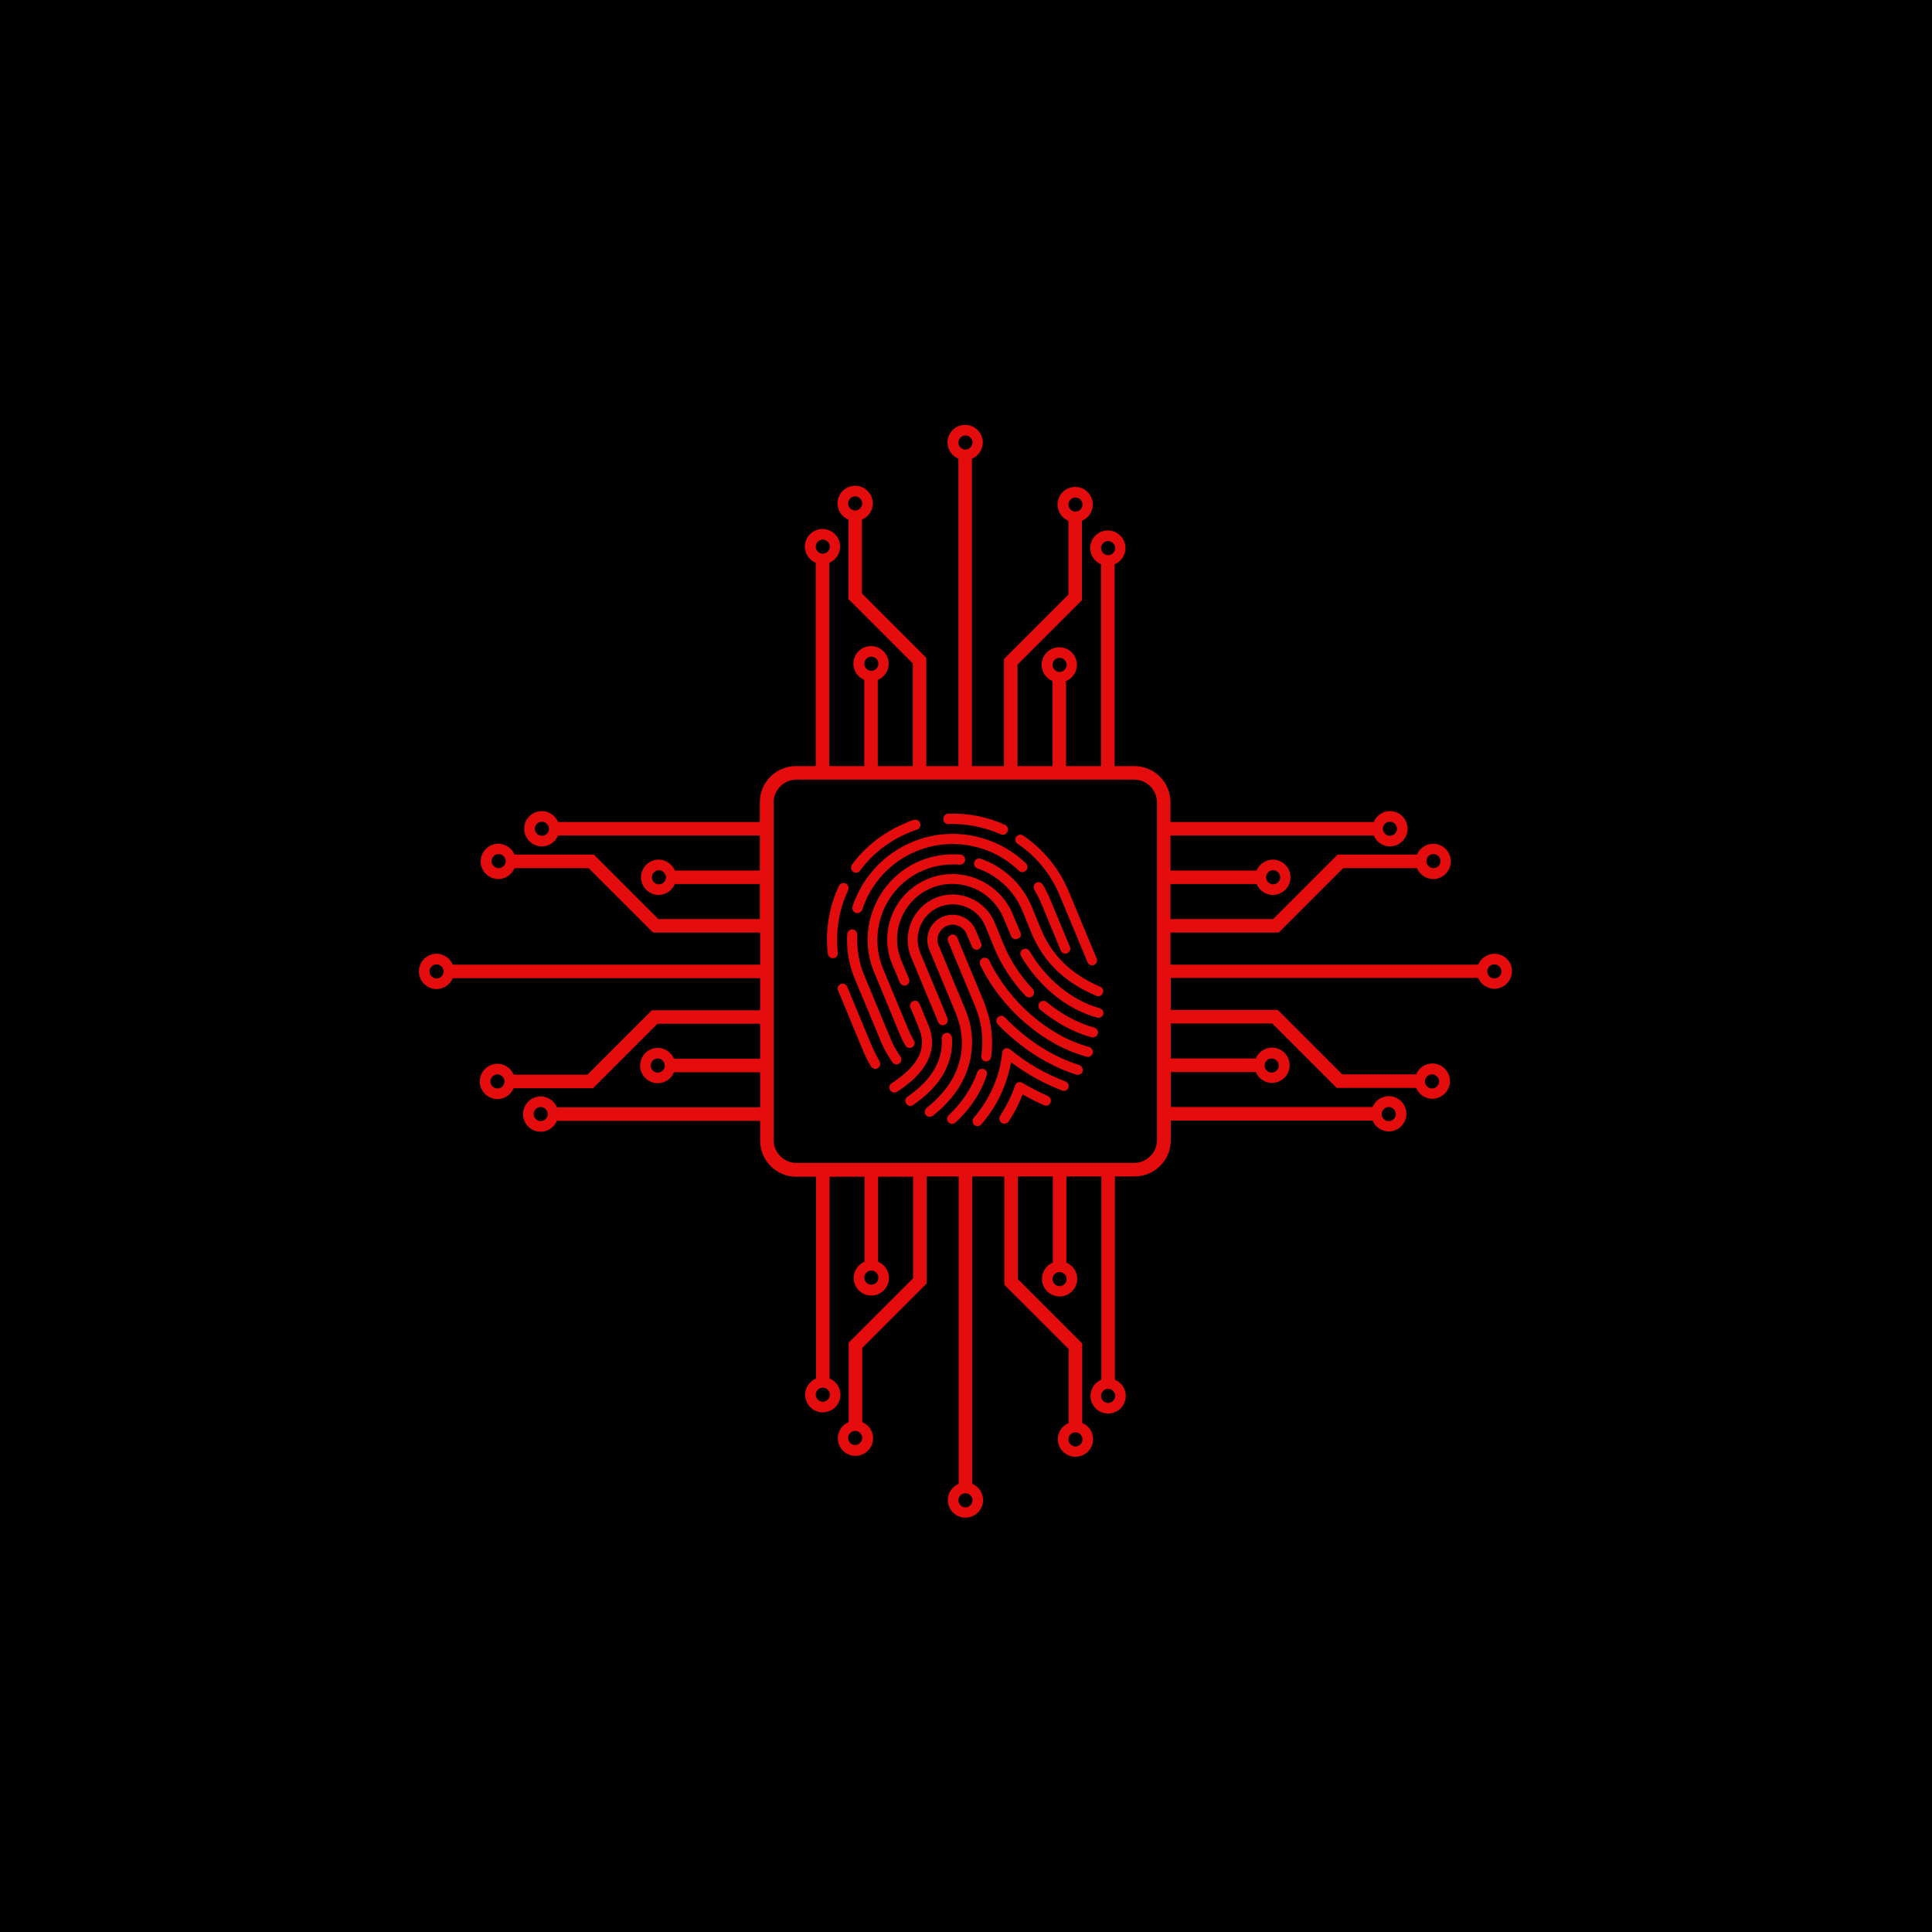 <svg xmlns="http://www.w3.org/2000/svg" width="1000" height="1000" id="empty" style="">
    <style>
        #logo {
            transform-origin: 0px 0px;
            transform: matrix(1, 0, 0, 1, 0, 0);
            transform : translate(0px, 70px);
        }
    </style>
    <rect width="1000" height="1000" x="0" y="0" fill="#0000" transform="matrix(1,0,0,1,0,0)"></rect>
    <g id="logo" transform="matrix(1,0,0,1,1,1)">
        <g id="icon"
            transform="matrix(1.003,0,0,1.003,0,-0.207)">
            <path fill="#e40c0c"
                d="M528.599 299.291C526.199 299.291 523.999 300.791 523.099 302.991L418.499 302.991L418.499 292.091L455.299 292.091L477.199 270.191L502.299 270.191C503.199 272.391 505.399 273.891 507.799 273.891C511.099 273.891 513.799 271.191 513.799 267.891C513.799 264.591 511.099 261.891 507.799 261.891C505.399 261.891 503.199 263.391 502.299 265.591L475.299 265.591L453.399 287.491L418.499 287.491L418.499 275.591L447.799 275.591C448.699 277.791 450.899 279.291 453.299 279.291C456.599 279.291 459.299 276.591 459.299 273.291C459.299 269.991 456.599 267.291 453.299 267.291C450.899 267.291 448.699 268.791 447.799 270.991L418.499 270.991L418.499 259.091L487.599 259.091C488.499 261.291 490.699 262.791 493.099 262.791C496.399 262.791 499.099 260.091 499.099 256.791C499.099 253.491 496.399 250.791 493.099 250.791C490.699 250.791 488.499 252.291 487.599 254.491L418.499 254.491L418.499 247.791C418.499 240.991 412.999 235.491 406.199 235.491L399.499 235.491L399.499 166.891C401.699 165.991 403.199 163.791 403.199 161.391C403.199 158.091 400.499 155.391 397.199 155.391C393.899 155.391 391.199 158.091 391.199 161.391C391.199 163.791 392.699 165.991 394.899 166.891L394.899 235.491L382.999 235.491L382.999 206.591C385.199 205.691 386.699 203.491 386.699 201.091C386.699 197.791 383.999 195.091 380.699 195.091C377.399 195.091 374.699 197.791 374.699 201.091C374.699 203.491 376.199 205.691 378.399 206.591L378.399 235.491L366.499 235.491L366.499 200.991L388.399 179.091L388.399 152.091C390.599 151.191 392.099 148.991 392.099 146.591C392.099 143.291 389.399 140.591 386.099 140.591C382.799 140.591 380.099 143.291 380.099 146.591C380.099 148.991 381.599 151.191 383.799 152.091L383.799 177.191L361.899 199.091L361.899 235.491L350.999 235.491L350.999 130.991C353.199 130.091 354.699 127.891 354.699 125.491C354.699 122.191 351.999 119.491 348.699 119.491C345.399 119.491 342.699 122.191 342.699 125.491C342.699 127.891 344.199 130.091 346.399 130.991L346.399 235.491L335.499 235.491L335.499 198.691L313.599 176.791L313.599 151.691C315.799 150.791 317.299 148.591 317.299 146.191C317.299 142.891 314.599 140.191 311.299 140.191C307.999 140.191 305.299 142.891 305.299 146.191C305.299 148.591 306.799 150.791 308.999 151.691L308.999 178.691L330.899 200.591L330.899 235.491L318.999 235.491L318.999 206.191C321.199 205.291 322.699 203.091 322.699 200.691C322.699 197.391 319.999 194.691 316.699 194.691C313.399 194.691 310.699 197.391 310.699 200.691C310.699 203.091 312.199 205.291 314.399 206.191L314.399 235.491L302.499 235.491L302.499 166.391C304.699 165.491 306.199 163.291 306.199 160.891C306.199 157.591 303.499 154.891 300.199 154.891C296.899 154.891 294.199 157.591 294.199 160.891C294.199 163.291 295.699 165.491 297.899 166.391L297.899 235.491L291.199 235.491C284.399 235.491 278.899 240.991 278.899 247.791L278.899 254.491L210.299 254.491C209.399 252.291 207.199 250.791 204.799 250.791C201.499 250.791 198.799 253.491 198.799 256.791C198.799 260.091 201.499 262.791 204.799 262.791C207.199 262.791 209.399 261.291 210.299 259.091L278.899 259.091L278.899 270.991L249.999 270.991C249.099 268.791 246.899 267.291 244.499 267.291C241.199 267.291 238.499 269.991 238.499 273.291C238.499 276.591 241.199 279.291 244.499 279.291C246.899 279.291 249.099 277.791 249.999 275.591L278.899 275.591L278.899 287.491L244.399 287.491L222.499 265.591L195.499 265.591C194.599 263.391 192.399 261.891 189.999 261.891C186.699 261.891 183.999 264.591 183.999 267.891C183.999 271.191 186.699 273.891 189.999 273.891C192.399 273.891 194.599 272.391 195.499 270.191L220.699 270.191L242.599 292.091L278.999 292.091L278.999 302.991L174.499 302.991C173.599 300.791 171.399 299.291 168.999 299.291C165.699 299.291 162.999 301.991 162.999 305.291C162.999 308.591 165.699 311.291 168.999 311.291C171.399 311.291 173.599 309.791 174.499 307.591L278.999 307.591L278.999 318.491L242.199 318.491L220.299 340.391L195.199 340.391C194.299 338.191 192.099 336.691 189.699 336.691C186.399 336.691 183.699 339.391 183.699 342.691C183.699 345.991 186.399 348.691 189.699 348.691C192.099 348.691 194.299 347.191 195.199 344.991L222.199 344.991L244.099 323.091L278.999 323.091L278.999 334.991L249.699 334.991C248.799 332.791 246.599 331.291 244.199 331.291C240.899 331.291 238.199 333.991 238.199 337.291C238.199 340.591 240.899 343.291 244.199 343.291C246.599 343.291 248.799 341.791 249.699 339.591L278.999 339.591L278.999 351.491L209.899 351.491C208.999 349.291 206.799 347.791 204.399 347.791C201.099 347.791 198.399 350.491 198.399 353.791C198.399 357.091 201.099 359.791 204.399 359.791C206.799 359.791 208.999 358.291 209.899 356.091L278.999 356.091L278.999 362.791C278.999 369.591 284.499 375.091 291.299 375.091L297.999 375.091L297.999 443.691C295.799 444.591 294.299 446.791 294.299 449.191C294.299 452.491 296.999 455.191 300.299 455.191C303.599 455.191 306.299 452.491 306.299 449.191C306.299 446.791 304.799 444.591 302.599 443.691L302.599 375.091L314.499 375.091L314.499 403.991C312.299 404.891 310.799 407.091 310.799 409.491C310.799 412.791 313.499 415.491 316.799 415.491C320.099 415.491 322.799 412.791 322.799 409.491C322.799 407.091 321.299 404.891 319.099 403.991L319.099 375.091L330.999 375.091L330.999 409.591L309.099 431.491L309.099 458.491C306.899 459.391 305.399 461.591 305.399 463.991C305.399 467.291 308.099 469.991 311.399 469.991C314.699 469.991 317.399 467.291 317.399 463.991C317.399 461.591 315.899 459.391 313.699 458.491L313.699 433.291L335.599 411.391L335.599 374.991L346.499 374.991L346.499 479.491C344.299 480.391 342.799 482.591 342.799 484.991C342.799 488.291 345.499 490.991 348.799 490.991C352.099 490.991 354.799 488.291 354.799 484.991C354.799 482.591 353.299 480.391 351.099 479.491L351.099 374.991L361.999 374.991L361.999 411.791L383.899 433.691L383.899 458.791C381.699 459.691 380.199 461.891 380.199 464.291C380.199 467.591 382.899 470.291 386.199 470.291C389.499 470.291 392.199 467.591 392.199 464.291C392.199 461.891 390.699 459.691 388.499 458.791L388.499 431.791L366.599 409.891L366.599 374.991L378.499 374.991L378.499 404.291C376.299 405.191 374.799 407.391 374.799 409.791C374.799 413.091 377.499 415.791 380.799 415.791C384.099 415.791 386.799 413.091 386.799 409.791C386.799 407.391 385.299 405.191 383.099 404.291L383.099 374.991L394.999 374.991L394.999 444.091C392.799 444.991 391.299 447.191 391.299 449.591C391.299 452.891 393.999 455.591 397.299 455.591C400.599 455.591 403.299 452.891 403.299 449.591C403.299 447.191 401.799 444.991 399.599 444.091L399.599 374.991L406.299 374.991C413.099 374.991 418.599 369.491 418.599 362.691L418.599 355.991L487.199 355.991C488.099 358.191 490.299 359.691 492.699 359.691C495.999 359.691 498.699 356.991 498.699 353.691C498.699 350.391 495.999 347.691 492.699 347.691C490.299 347.691 488.099 349.191 487.199 351.391L418.599 351.391L418.599 339.491L447.499 339.491C448.399 341.691 450.599 343.191 452.999 343.191C456.299 343.191 458.999 340.491 458.999 337.191C458.999 333.891 456.299 331.191 452.999 331.191C450.599 331.191 448.399 332.691 447.499 334.891L418.599 334.891L418.599 322.991L453.099 322.991L474.999 344.891L501.999 344.891C502.899 347.091 505.099 348.591 507.499 348.591C510.799 348.591 513.499 345.891 513.499 342.591C513.499 339.291 510.799 336.591 507.499 336.591C505.099 336.591 502.899 338.091 501.999 340.291L476.899 340.291L454.999 318.391L418.599 318.391L418.599 307.491L523.099 307.491C523.999 309.691 526.199 311.191 528.599 311.191C531.899 311.191 534.599 308.491 534.599 305.191C534.599 301.891 531.899 299.291 528.599 299.291ZM507.899 265.391C509.199 265.391 510.299 266.491 510.299 267.791C510.299 269.091 509.199 270.191 507.899 270.191C506.599 270.191 505.499 269.091 505.499 267.791C505.499 266.491 506.499 265.391 507.899 265.391ZM453.399 270.891C454.699 270.891 455.799 271.991 455.799 273.291C455.799 274.591 454.699 275.691 453.399 275.691C452.099 275.691 450.999 274.591 450.999 273.291C450.999 271.991 451.999 270.891 453.399 270.891ZM493.099 254.391C494.399 254.391 495.499 255.491 495.499 256.791C495.499 258.091 494.399 259.191 493.099 259.191C491.799 259.191 490.699 258.091 490.699 256.791C490.699 255.491 491.799 254.391 493.099 254.391ZM394.899 161.391C394.899 160.091 395.999 158.991 397.299 158.991C398.599 158.991 399.699 160.091 399.699 161.391C399.699 162.691 398.599 163.791 397.299 163.791C395.999 163.791 394.899 162.691 394.899 161.391ZM378.399 201.091C378.399 199.791 379.499 198.691 380.799 198.691C382.099 198.691 383.199 199.791 383.199 201.091C383.199 202.391 382.099 203.491 380.799 203.491C379.499 203.491 378.399 202.391 378.399 201.091ZM383.799 146.591C383.799 145.291 384.899 144.191 386.199 144.191C387.499 144.191 388.599 145.291 388.599 146.591C388.599 147.891 387.499 148.991 386.199 148.991C384.899 148.991 383.799 147.891 383.799 146.591ZM346.399 125.491C346.399 124.191 347.499 123.091 348.799 123.091C350.099 123.091 351.199 124.191 351.199 125.491C351.199 126.791 350.099 127.891 348.799 127.891C347.499 127.891 346.399 126.791 346.399 125.491ZM311.299 148.591C309.999 148.591 308.899 147.491 308.899 146.191C308.899 144.891 309.999 143.791 311.299 143.791C312.599 143.791 313.699 144.891 313.699 146.191C313.699 147.491 312.599 148.591 311.299 148.591ZM314.399 200.691C314.399 199.391 315.499 198.291 316.799 198.291C318.099 198.291 319.199 199.391 319.199 200.691C319.199 201.991 318.099 203.091 316.799 203.091C315.499 203.091 314.399 201.991 314.399 200.691ZM297.899 160.891C297.899 159.591 298.999 158.491 300.299 158.491C301.599 158.491 302.699 159.591 302.699 160.891C302.699 162.191 301.599 163.291 300.299 163.291C298.999 163.291 297.899 162.191 297.899 160.891ZM204.799 259.191C203.499 259.191 202.399 258.091 202.399 256.791C202.399 255.491 203.499 254.391 204.799 254.391C206.099 254.391 207.199 255.491 207.199 256.791C207.199 258.091 206.199 259.191 204.799 259.191ZM244.599 275.691C243.299 275.691 242.199 274.591 242.199 273.291C242.199 271.991 243.299 270.891 244.599 270.891C245.899 270.891 246.999 271.991 246.999 273.291C246.999 274.591 245.899 275.691 244.599 275.691ZM190.099 270.191C188.799 270.191 187.699 269.091 187.699 267.791C187.699 266.491 188.799 265.391 190.099 265.391C191.399 265.391 192.499 266.491 192.499 267.791C192.499 269.091 191.399 270.191 190.099 270.191ZM168.999 307.691C167.699 307.691 166.599 306.591 166.599 305.291C166.599 303.991 167.699 302.891 168.999 302.891C170.299 302.891 171.399 303.991 171.399 305.291C171.399 306.591 170.299 307.691 168.999 307.691ZM189.699 345.091C188.399 345.091 187.299 343.991 187.299 342.691C187.299 341.391 188.399 340.291 189.699 340.291C190.999 340.291 192.099 341.391 192.099 342.691C192.099 343.991 190.999 345.091 189.699 345.091ZM244.199 339.691C242.899 339.691 241.799 338.591 241.799 337.291C241.799 335.991 242.899 334.891 244.199 334.891C245.499 334.891 246.599 335.991 246.599 337.291C246.599 338.591 245.499 339.691 244.199 339.691ZM204.399 356.191C203.099 356.191 201.999 355.091 201.999 353.791C201.999 352.491 203.099 351.391 204.399 351.391C205.699 351.391 206.799 352.491 206.799 353.791C206.799 355.091 205.699 356.191 204.399 356.191ZM302.699 449.191C302.699 450.491 301.599 451.591 300.299 451.591C298.999 451.591 297.899 450.491 297.899 449.191C297.899 447.891 298.999 446.791 300.299 446.791C301.599 446.791 302.699 447.891 302.699 449.191ZM319.199 409.391C319.199 410.691 318.099 411.791 316.799 411.791C315.499 411.791 314.399 410.691 314.399 409.391C314.399 408.091 315.499 406.991 316.799 406.991C318.099 406.991 319.199 408.091 319.199 409.391ZM313.699 463.891C313.699 465.191 312.599 466.291 311.299 466.291C309.999 466.291 308.899 465.191 308.899 463.891C308.899 462.591 309.999 461.491 311.299 461.491C312.599 461.491 313.699 462.591 313.699 463.891ZM351.199 485.091C351.199 486.391 350.099 487.491 348.799 487.491C347.499 487.491 346.399 486.391 346.399 485.091C346.399 483.791 347.499 482.691 348.799 482.691C350.099 482.691 351.199 483.691 351.199 485.091ZM386.199 461.991C387.499 461.991 388.599 463.091 388.599 464.391C388.599 465.691 387.499 466.791 386.199 466.791C384.899 466.791 383.799 465.691 383.799 464.391C383.799 462.991 384.899 461.991 386.199 461.991ZM383.199 409.891C383.199 411.191 382.099 412.291 380.799 412.291C379.499 412.291 378.399 411.191 378.399 409.891C378.399 408.591 379.499 407.491 380.799 407.491C382.099 407.491 383.199 408.491 383.199 409.891ZM399.699 449.591C399.699 450.891 398.599 451.991 397.299 451.991C395.999 451.991 394.899 450.891 394.899 449.591C394.899 448.291 395.999 447.191 397.299 447.191C398.599 447.191 399.699 448.291 399.699 449.591ZM413.899 362.691C413.899 366.891 410.399 370.391 406.199 370.391L291.299 370.391C287.099 370.391 283.599 366.891 283.599 362.691L283.599 247.791C283.599 243.591 287.099 240.091 291.299 240.091L406.199 240.091C410.399 240.091 413.899 243.591 413.899 247.791L413.899 362.691ZM492.699 351.391C493.999 351.391 495.099 352.491 495.099 353.791C495.099 355.091 493.999 356.191 492.699 356.191C491.399 356.191 490.299 355.091 490.299 353.791C490.299 352.491 491.399 351.391 492.699 351.391ZM452.899 334.891C454.199 334.891 455.299 335.991 455.299 337.291C455.299 338.591 454.199 339.691 452.899 339.691C451.599 339.691 450.499 338.591 450.499 337.291C450.499 335.991 451.599 334.891 452.899 334.891ZM507.399 340.291C508.699 340.291 509.799 341.391 509.799 342.691C509.799 343.991 508.699 345.091 507.399 345.091C506.099 345.091 504.999 343.991 504.999 342.691C504.999 341.391 506.099 340.291 507.399 340.291ZM528.599 307.691C527.299 307.691 526.199 306.591 526.199 305.291C526.199 303.991 527.299 302.891 528.599 302.891C529.899 302.891 530.999 303.991 530.999 305.291C530.999 306.591 529.899 307.691 528.599 307.691Z "
                transform="matrix(1.518,0,0,1.518,-31.251,-31.718)"></path>
            <path fill="#e40c0c"
                d="M366.499 261.891C372.899 266.191 377.799 272.191 380.799 279.391L390.299 302.191C390.699 303.091 391.699 303.491 392.499 303.091C393.399 302.691 393.799 301.691 393.399 300.891L383.899 278.091C380.699 270.391 375.299 263.791 368.399 259.091C367.599 258.591 366.599 258.791 365.999 259.591C365.499 260.291 365.699 261.391 366.499 261.891Z "
                transform="matrix(1.518,0,0,1.518,-31.251,-31.718)"></path>
            <path fill="#e40c0c"
                d="M381.199 298.191C381.599 299.091 382.599 299.491 383.399 299.091C384.299 298.691 384.699 297.691 384.299 296.891L377.499 280.591C376.799 278.891 375.999 277.291 375.099 275.791C374.599 274.991 373.599 274.691 372.799 275.191C371.999 275.691 371.699 276.691 372.199 277.491C372.999 278.891 373.799 280.291 374.399 281.791L381.199 298.191Z "
                transform="matrix(1.518,0,0,1.518,-31.251,-31.718)"></path>
            <path fill="#e40c0c"
                d="M339.899 283.391C345.999 280.891 352.999 283.791 355.499 289.791L358.699 297.591C361.099 303.291 364.699 308.791 369.199 313.591C369.699 314.091 370.499 314.291 371.099 313.991C371.299 313.891 371.499 313.791 371.599 313.691C372.299 313.091 372.299 311.991 371.699 311.291C367.499 306.791 364.099 301.691 361.899 296.391L358.699 288.591C355.399 280.791 346.399 277.091 338.599 280.291C330.799 283.591 327.099 292.591 330.299 300.391L338.999 321.291C339.099 321.591 339.299 321.991 339.499 322.491C339.799 323.391 340.799 323.791 341.699 323.491C342.599 323.091 342.999 322.191 342.699 321.291C342.499 320.791 342.299 320.391 342.199 319.991L333.499 299.091C330.899 292.991 333.799 285.891 339.899 283.391Z "
                transform="matrix(1.518,0,0,1.518,-31.251,-31.718)"></path>
            <path fill="#e40c0c"
                d="M367.499 292.091L364.899 285.891C360.199 274.591 347.199 269.191 335.899 273.891C324.599 278.591 319.199 291.591 323.899 302.891L326.499 309.091C326.899 309.991 327.899 310.391 328.699 309.991C329.599 309.591 329.999 308.591 329.599 307.791L326.999 301.591C322.999 291.991 327.599 280.991 337.099 276.991C346.699 272.991 357.699 277.591 361.699 287.091L364.299 293.291C364.699 294.191 365.699 294.591 366.499 294.191C367.499 293.991 367.899 292.991 367.499 292.091Z "
                transform="matrix(1.518,0,0,1.518,-31.251,-31.718)"></path>
            <path fill="#e40c0c"
                d="M326.399 326.491C326.999 327.891 327.599 329.191 328.399 330.491C328.799 331.191 329.699 331.491 330.499 331.191C330.599 331.191 330.699 331.091 330.699 331.091C331.499 330.591 331.799 329.591 331.299 328.791C330.599 327.691 329.999 326.491 329.499 325.291L320.799 304.391C315.399 291.391 321.599 276.291 334.599 270.891C338.399 269.291 342.599 268.691 346.799 268.991C347.699 269.091 348.599 268.391 348.699 267.491C348.799 266.591 348.099 265.691 347.199 265.591C342.499 265.191 337.799 265.891 333.399 267.691C318.599 273.891 311.599 290.891 317.799 305.691L326.399 326.491Z "
                transform="matrix(1.518,0,0,1.518,-31.251,-31.718)"></path>
            <path fill="#e40c0c"
                d="M366.999 271.091C367.499 271.591 368.199 271.691 368.799 271.391C368.999 271.291 369.199 271.191 369.399 270.991C370.099 270.291 369.999 269.191 369.399 268.591C359.099 258.691 343.899 255.791 330.699 261.291C321.099 265.291 313.699 273.291 310.399 283.191C310.099 284.091 310.599 285.091 311.499 285.391C312.399 285.691 313.399 285.191 313.699 284.291C316.699 275.291 323.299 268.091 331.999 264.491C343.899 259.491 357.599 262.091 366.999 271.091Z "
                transform="matrix(1.518,0,0,1.518,-31.251,-31.718)"></path>
            <path fill="#e40c0c"
                d="M342.899 255.191C348.999 254.991 355.199 256.191 360.799 258.691C361.299 258.891 361.699 258.891 362.199 258.691C362.599 258.491 362.899 258.191 363.099 257.791C363.499 256.891 363.099 255.891 362.299 255.491C356.199 252.691 349.499 251.391 342.899 251.691C341.999 251.691 341.199 252.491 341.299 253.491C341.199 254.491 341.999 255.191 342.899 255.191Z "
                transform="matrix(1.518,0,0,1.518,-31.251,-31.718)"></path>
            <path fill="#e40c0c"
                d="M310.599 271.391C311.099 271.791 311.699 271.791 312.299 271.591C312.599 271.491 312.799 271.291 312.999 270.991C317.199 265.291 322.899 260.891 329.399 258.191C330.299 257.791 331.299 257.391 332.299 257.091C333.199 256.791 333.699 255.791 333.399 254.891C333.099 253.991 332.099 253.491 331.199 253.791C330.099 254.091 329.099 254.491 328.099 254.991C320.999 257.991 314.799 262.791 310.299 268.891C309.699 269.691 309.799 270.791 310.599 271.391Z "
                transform="matrix(1.518,0,0,1.518,-31.251,-31.718)"></path>
            <path fill="#e40c0c"
                d="M308.899 277.691C309.299 276.791 308.899 275.791 308.099 275.391C307.199 274.991 306.199 275.391 305.799 276.191C302.399 283.391 301.099 291.391 301.999 299.291C302.099 300.191 302.999 300.891 303.899 300.791C304.099 300.791 304.199 300.691 304.399 300.691C305.099 300.391 305.499 299.691 305.399 298.891C304.599 291.691 305.799 284.391 308.899 277.691Z "
                transform="matrix(1.518,0,0,1.518,-31.251,-31.718)"></path>
            <path fill="#e40c0c"
                d="M316.899 330.491L308.599 310.491C308.199 309.591 307.199 309.191 306.399 309.591C305.499 309.991 305.099 310.991 305.499 311.791L313.799 331.791C314.599 333.791 315.599 335.791 316.699 337.591C317.099 338.291 317.999 338.591 318.799 338.291C318.899 338.291 318.999 338.191 318.999 338.191C319.799 337.691 320.099 336.691 319.599 335.891C318.599 334.091 317.699 332.291 316.899 330.491Z "
                transform="matrix(1.518,0,0,1.518,-31.251,-31.718)"></path>
            <path fill="#e40c0c"
                d="M325.999 336.791C326.099 336.791 326.199 336.691 326.299 336.591C327.099 336.091 327.199 334.991 326.699 334.191C326.199 333.591 325.799 332.891 325.399 332.191C324.499 330.791 323.799 329.291 323.199 327.791L314.499 306.891C312.599 302.391 311.799 297.691 311.999 292.791C311.999 291.891 311.299 291.091 310.399 290.991C309.499 290.991 308.699 291.691 308.599 292.591C308.299 297.891 309.199 303.191 311.299 308.091L319.999 328.991C320.699 330.691 321.499 332.291 322.499 333.891C322.999 334.591 323.399 335.391 323.899 336.091C324.499 336.891 325.299 337.091 325.999 336.791Z "
                transform="matrix(1.518,0,0,1.518,-31.251,-31.718)"></path>
            <path fill="#e40c0c"
                d="M335.799 322.591L333.199 316.291C332.799 315.391 331.799 314.991 330.999 315.391C330.099 315.791 329.699 316.791 330.099 317.591L332.699 323.891C334.099 327.391 337.199 334.591 323.699 343.291C322.899 343.791 322.699 344.891 323.199 345.691C323.699 346.391 324.499 346.691 325.299 346.291C325.399 346.291 325.499 346.191 325.599 346.191C341.399 335.891 337.399 326.191 335.799 322.591Z "
                transform="matrix(1.518,0,0,1.518,-31.251,-31.718)"></path>
            <path fill="#e40c0c"
                d="M343.099 336.191C344.099 333.391 344.399 330.591 344.199 327.691C344.099 326.791 343.299 326.091 342.299 326.191C341.399 326.291 340.699 327.091 340.699 327.991C340.899 330.391 340.599 332.791 339.799 335.091C338.199 339.791 334.699 343.991 329.099 347.891C328.299 348.391 328.099 349.491 328.699 350.291C329.199 350.991 329.999 351.191 330.699 350.891C330.799 350.891 330.899 350.791 330.999 350.691C337.399 346.291 341.299 341.491 343.099 336.191Z "
                transform="matrix(1.518,0,0,1.518,-31.251,-31.718)"></path>
            <path fill="#e40c0c"
                d="M348.399 317.391L339.699 296.491C338.599 293.891 339.899 290.891 342.499 289.791C345.099 288.691 348.099 289.991 349.199 292.591L350.999 296.891C351.399 297.791 352.399 298.191 353.199 297.791C354.099 297.391 354.499 296.391 354.099 295.591L352.299 291.291C350.499 286.891 345.499 284.891 341.099 286.691C336.699 288.491 334.699 293.491 336.499 297.891L345.199 318.791C346.299 321.491 349.299 328.591 346.299 337.391C344.499 342.691 340.999 347.391 335.599 351.691C334.899 352.291 334.699 353.391 335.299 354.091C335.799 354.691 336.599 354.891 337.299 354.591C337.399 354.491 337.599 354.491 337.699 354.391C343.599 349.691 347.499 344.491 349.499 338.591C352.999 328.391 349.699 320.391 348.399 317.391Z "
                transform="matrix(1.518,0,0,1.518,-31.251,-31.718)"></path>
            <path fill="#e40c0c"
                d="M355.599 335.891C355.899 335.891 356.199 335.891 356.499 335.791C356.999 335.591 357.399 335.091 357.499 334.491C358.899 324.891 355.799 317.491 354.699 314.691L345.999 293.791C345.599 292.891 344.599 292.491 343.799 292.891C343.799 292.891 343.799 292.891 343.799 292.891C342.899 293.291 342.499 294.291 342.899 295.091L351.599 315.991C352.699 318.491 355.499 325.291 354.199 333.891C353.999 334.891 354.699 335.791 355.599 335.891Z "
                transform="matrix(1.518,0,0,1.518,-31.251,-31.718)"></path>
            <path fill="#e40c0c"
                d="M354.999 338.491C354.099 338.191 353.099 338.691 352.799 339.591C350.899 344.991 347.699 349.791 343.099 354.191C342.399 354.791 342.399 355.891 342.999 356.591C343.499 357.091 344.299 357.291 344.899 356.991C345.099 356.891 345.299 356.791 345.399 356.691C350.499 351.891 353.999 346.691 355.999 340.691C356.399 339.691 355.899 338.791 354.999 338.491Z "
                transform="matrix(1.518,0,0,1.518,-31.251,-31.718)"></path>
            <path fill="#e40c0c"
                d="M376.899 347.691C373.999 346.391 370.999 344.891 368.199 343.191C367.799 342.891 367.199 342.891 366.699 342.991C366.199 343.191 365.799 343.591 365.699 343.991C364.399 347.691 362.699 351.091 360.599 354.391C360.099 355.191 360.299 356.191 361.099 356.791C361.599 357.091 362.199 357.191 362.699 356.891C362.999 356.791 363.299 356.591 363.499 356.291C365.399 353.391 366.999 350.391 368.199 347.091C370.599 348.491 373.099 349.691 375.499 350.791C376.399 351.191 377.399 350.791 377.699 349.891C378.099 349.091 377.699 348.091 376.899 347.691Z "
                transform="matrix(1.518,0,0,1.518,-31.251,-31.718)"></path>
            <path fill="#e40c0c"
                d="M382.799 342.691C376.299 340.291 369.799 336.591 363.999 331.791C363.499 331.391 362.799 331.291 362.299 331.491C362.299 331.491 362.299 331.491 362.299 331.491C361.699 331.691 361.299 332.291 361.299 332.891C360.999 335.791 360.399 338.791 359.399 341.591C357.699 346.491 355.099 350.991 351.599 355.091C350.999 355.791 351.099 356.891 351.799 357.491C352.499 358.091 353.599 357.991 354.199 357.291C357.999 352.791 360.799 348.091 362.599 342.691C363.299 340.591 363.899 338.391 364.299 336.191C369.799 340.291 375.799 343.591 381.699 345.791C382.099 345.991 382.599 345.891 382.899 345.791C383.299 345.591 383.699 345.291 383.799 344.791C384.099 344.091 383.699 343.091 382.799 342.691Z "
                transform="matrix(1.518,0,0,1.518,-31.251,-31.718)"></path>
            <path fill="#e40c0c"
                d="M387.399 337.091C378.499 334.291 369.499 328.591 362.199 320.891C361.499 320.191 360.499 320.191 359.799 320.891C359.099 321.591 359.099 322.591 359.799 323.291C367.499 331.291 376.999 337.391 386.499 340.391C386.899 340.491 387.299 340.491 387.699 340.291C388.199 340.091 388.499 339.691 388.699 339.191C388.799 338.291 388.299 337.391 387.399 337.091Z "
                transform="matrix(1.518,0,0,1.518,-31.251,-31.718)"></path>
            <path fill="#e40c0c"
                d="M390.899 330.991C377.099 327.291 363.699 315.691 356.899 301.591C356.499 300.791 355.499 300.391 354.599 300.791C353.799 301.191 353.399 302.191 353.799 303.091C361.099 318.091 375.299 330.291 389.999 334.291C390.399 334.391 390.799 334.391 391.099 334.191C391.599 333.991 391.899 333.591 392.099 333.091C392.299 332.191 391.799 331.291 390.899 330.991Z "
                transform="matrix(1.518,0,0,1.518,-31.251,-31.718)"></path>
            <path fill="#e40c0c"
                d="M392.599 324.391C387.099 322.891 381.499 319.891 376.399 315.691C375.699 315.091 374.599 315.191 373.999 315.891C373.399 316.591 373.499 317.691 374.199 318.291C379.599 322.791 385.699 326.091 391.699 327.691C392.099 327.791 392.499 327.791 392.799 327.591C393.299 327.391 393.599 326.991 393.799 326.491C394.099 325.591 393.499 324.691 392.599 324.391Z "
                transform="matrix(1.518,0,0,1.518,-31.251,-31.718)"></path>
            <path fill="#e40c0c"
                d="M394.399 317.791C385.199 315.291 376.099 307.891 370.599 298.391C370.099 297.591 369.099 297.291 368.299 297.791C367.499 298.291 367.199 299.291 367.699 300.091C373.799 310.491 383.399 318.291 393.599 320.991C393.999 321.091 394.399 321.091 394.699 320.891C395.199 320.691 395.599 320.291 395.699 319.791C395.899 318.991 395.299 318.091 394.399 317.791Z "
                transform="matrix(1.518,0,0,1.518,-31.251,-31.718)"></path>
            <path fill="#e40c0c"
                d="M374.499 290.991L371.299 283.191C368.099 275.591 361.799 269.691 353.999 266.991C353.099 266.691 352.099 267.191 351.799 268.091C351.499 268.991 351.999 269.991 352.899 270.291C359.799 272.691 365.299 277.891 368.099 284.591L371.299 292.391C375.399 302.191 382.599 309.091 393.299 313.591C393.699 313.791 394.199 313.791 394.599 313.591C394.999 313.391 395.299 313.091 395.499 312.691C395.899 311.791 395.499 310.791 394.599 310.491C384.799 306.291 378.199 299.891 374.499 290.991Z "
                transform="matrix(1.518,0,0,1.518,-31.251,-31.718)"></path>
            <!-- <g
                transform="matrix(3.036520654511703,0,0,3.03652090388539,-31.2510973381266,-31.717540054294275)"></g> -->
        </g>
    </g>
</svg>